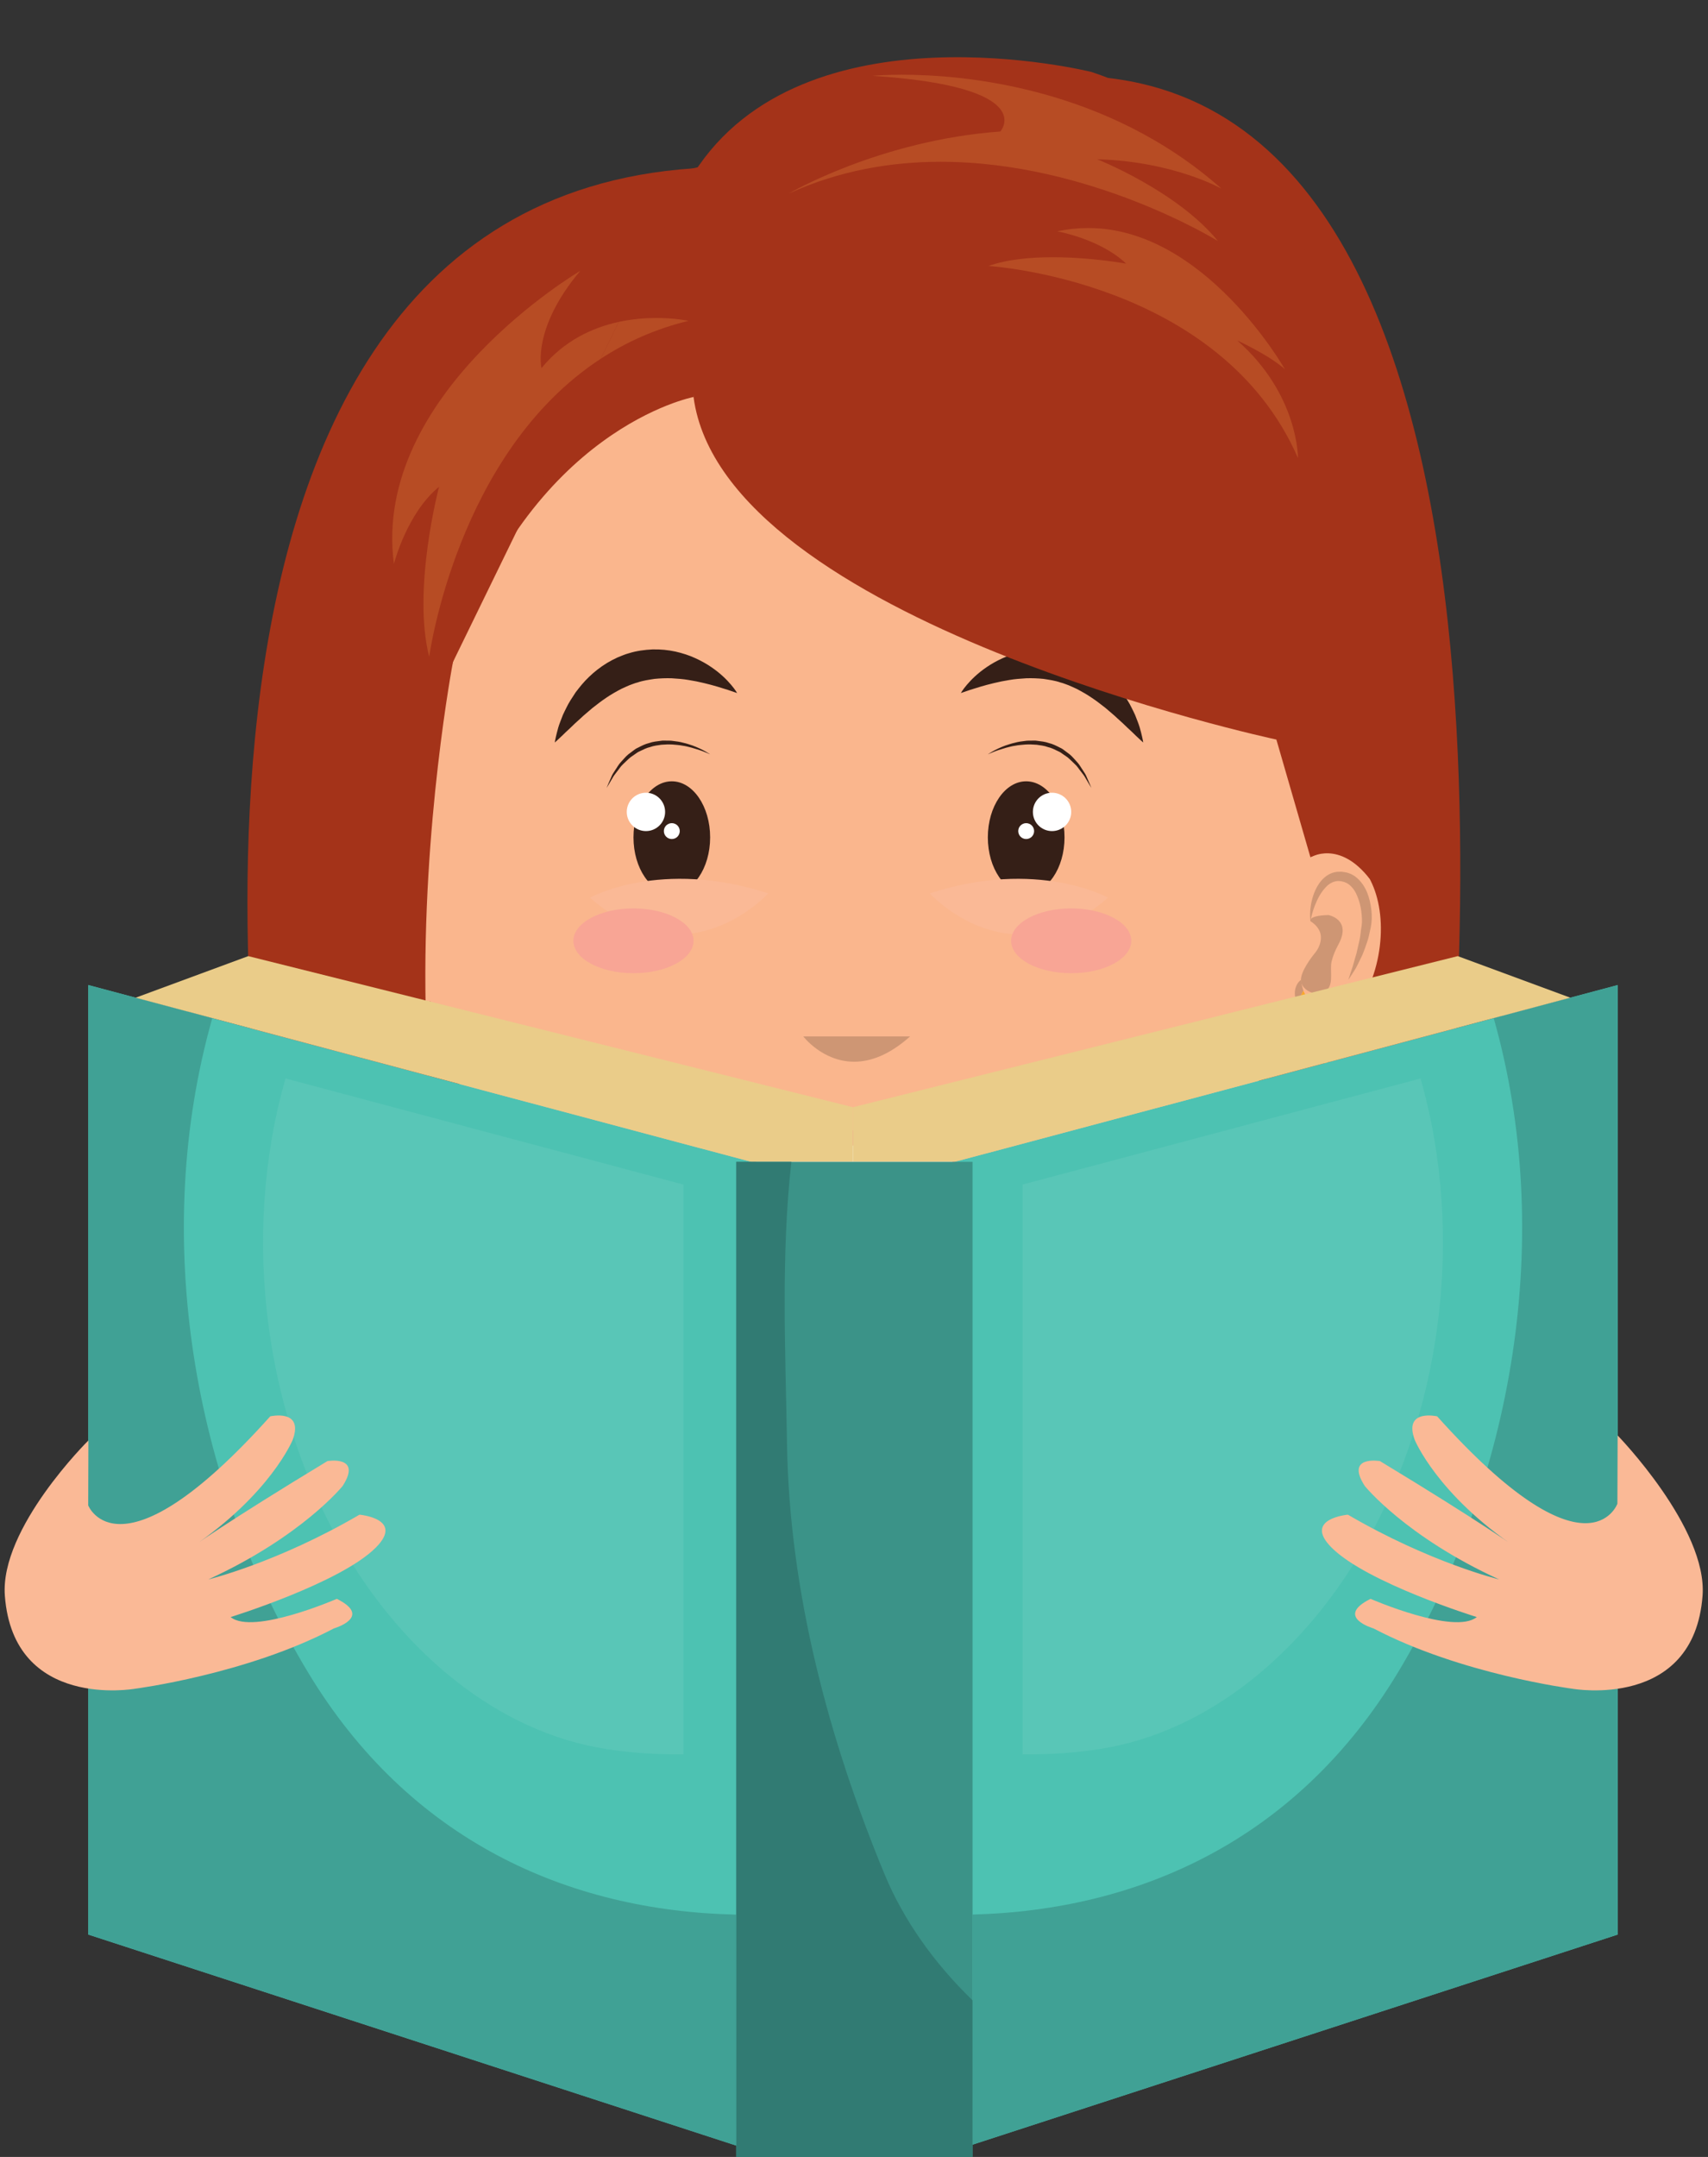 <?xml version="1.0" encoding="UTF-8"?><svg xmlns="http://www.w3.org/2000/svg" xmlns:xlink="http://www.w3.org/1999/xlink" height="371.9" preserveAspectRatio="xMidYMid meet" version="1.0" viewBox="65.3 21.7 294.7 371.9" width="294.7" zoomAndPan="magnify"><rect x="65.3" y="21.7" width="294.7" height="371.9" fill="#333333" stroke="none"/><g><g><path d="M 272.152 275.969 L 149.621 275.301 L 128.914 179.473 L 288.887 179.473 L 272.152 275.969" fill="#6c200f"/></g><g><path d="M 282.496 136.395 C 282.496 136.395 299.262 247.805 251.352 275.43 C 251.352 275.43 306.078 293.805 313.551 233.832 C 313.551 233.832 339.02 44.504 256.473 35.141 L 282.496 136.395" fill="#a43319"/></g><g><path d="M 196.879 277.199 L 229.977 277.199 L 229.977 249.195 L 196.879 249.195 Z M 196.879 277.199" fill="#fab68d"/></g><g><path d="M 283.145 182.727 C 281.488 191.5 284.625 199.453 290.145 200.484 C 295.66 201.523 301.473 195.258 303.121 186.484 C 304.77 177.711 301.633 169.754 296.113 168.723 C 290.598 167.684 284.789 173.953 283.145 182.727" fill="#fab68d"/></g><g><path d="M 297.938 190.66 C 297.938 190.66 298.078 190.188 298.344 189.387 C 298.469 188.98 298.664 188.516 298.812 187.945 C 298.969 187.383 299.141 186.75 299.352 186.07 C 299.527 185.383 299.656 184.641 299.852 183.875 C 300.043 183.113 300.078 182.199 300.238 181.32 C 300.355 180.559 300.281 179.656 300.176 178.793 C 300.059 177.922 299.84 177.051 299.504 176.262 C 299.191 175.457 298.727 174.754 298.152 174.289 C 298.008 174.148 297.879 174.105 297.758 174.012 C 297.648 173.93 297.277 173.801 297.219 173.766 L 296.68 173.637 C 296.504 173.613 296.332 173.621 296.156 173.605 C 295.477 173.637 294.828 173.941 294.293 174.43 C 293.766 174.922 293.336 175.52 292.984 176.105 C 292.312 177.305 291.922 178.438 291.699 179.242 C 291.594 179.625 291.523 179.938 291.477 180.16 C 291.426 180.223 291.398 180.285 291.387 180.336 C 291.383 180.293 291.379 180.242 291.375 180.184 C 291.352 179.961 291.336 179.621 291.344 179.188 C 291.371 178.328 291.508 177.086 292.047 175.66 C 292.336 174.953 292.707 174.188 293.336 173.484 C 293.938 172.785 294.883 172.129 296.02 172.02 C 296.223 172.016 296.43 172 296.637 172 C 296.711 172 296.785 172.004 296.855 172.008 C 297.129 172.055 297.402 172.098 297.68 172.145 C 298.055 172.27 298.137 172.281 298.438 172.418 C 298.719 172.566 299.023 172.727 299.227 172.91 C 300.145 173.621 300.766 174.586 301.176 175.562 C 301.574 176.555 301.801 177.57 301.914 178.582 C 302.031 179.598 302.012 180.582 301.812 181.598 C 301.605 182.484 301.473 183.324 301.18 184.145 C 300.895 184.961 300.633 185.738 300.336 186.414 C 300.023 187.082 299.723 187.684 299.453 188.215 C 299.203 188.754 298.883 189.176 298.668 189.539 C 298.211 190.262 297.938 190.66 297.938 190.66" fill="#ce9674"/></g><g><path d="M 292.66 193.023 C 291.512 193.023 290.273 192.34 289.887 191.316 C 289.812 190.934 289.773 190.66 289.773 190.66 C 289.773 190.66 289.77 190.66 289.762 190.664 C 289.762 189.172 291.488 186.852 292.301 185.871 C 292.301 185.867 294.863 182.75 291.406 180.531 C 291.406 180.531 291.363 180.453 291.387 180.336 C 291.398 180.465 291.406 180.531 291.406 180.531 C 291.406 180.531 291.426 180.398 291.477 180.16 C 291.699 179.879 292.406 179.527 294.516 179.473 C 294.516 179.473 298.57 180.223 296.238 184.531 C 295.738 185.461 295.305 186.426 295.059 187.453 C 294.715 188.918 295.387 190.941 294.43 192.215 C 294.004 192.781 293.348 193.023 292.66 193.023" fill="#ce9674"/></g><g><path d="M 291.406 180.531 C 291.406 180.531 291.398 180.465 291.387 180.336 C 291.398 180.285 291.426 180.223 291.477 180.16 C 291.426 180.398 291.406 180.531 291.406 180.531" fill="#ac7c5f"/></g><g><path d="M 292.441 196.754 L 292.246 196.727 L 291.301 194.805 C 291.488 195.113 291.68 195.414 291.848 195.695 C 292.016 195.992 292.191 196.234 292.289 196.438 C 292.375 196.602 292.43 196.723 292.441 196.754 M 289.121 194.633 C 289.117 194.621 289.109 194.613 289.102 194.602 C 288.867 194.109 288.715 193.566 288.711 193.051 C 288.688 192.535 288.801 192.062 288.965 191.695 C 289.25 191.012 289.691 190.711 289.762 190.664 C 289.766 190.73 289.766 190.789 289.773 190.852 C 289.789 191.012 289.828 191.168 289.887 191.316 C 289.914 191.469 289.953 191.641 289.992 191.82 C 290.066 192.098 290.148 192.387 290.25 192.676 L 290.172 192.512 L 289.121 194.633" fill="#ce9674"/></g><g><path d="M 289.887 191.316 C 289.828 191.168 289.789 191.012 289.773 190.852 C 289.766 190.789 289.766 190.73 289.762 190.664 C 289.77 190.66 289.773 190.66 289.773 190.66 C 289.773 190.66 289.812 190.934 289.887 191.316" fill="#ac7c5f"/></g><g><path d="M 140.285 182.727 C 141.941 191.5 138.805 199.453 133.285 200.484 C 127.766 201.523 121.961 195.258 120.309 186.484 C 118.66 177.711 121.797 169.754 127.316 168.723 C 132.836 167.684 138.641 173.953 140.285 182.727" fill="#fab68d"/></g><g><path d="M 292.098 158.535 C 292.098 214.219 259.527 259.355 213.43 259.355 C 167.324 259.355 134.754 214.219 134.754 158.535 C 134.754 102.852 167.324 57.711 213.43 57.711 C 259.527 57.711 292.098 102.852 292.098 158.535" fill="#fab68d"/></g><g><path d="M 212.676 204.762 C 207.215 204.762 203.895 200.395 203.895 200.395 L 222.332 200.395 C 218.676 203.672 215.406 204.762 212.676 204.762" fill="#ce9674"/></g><g><path d="M 187.828 166.078 C 187.828 171.41 184.863 175.738 181.215 175.738 C 177.562 175.738 174.602 171.41 174.602 166.078 C 174.602 160.742 177.562 156.414 181.215 156.414 C 184.863 156.414 187.828 160.742 187.828 166.078" fill="#351f17"/></g><g><path d="M 187.828 151.77 C 187.828 151.77 187.52 151.617 186.973 151.398 C 186.434 151.16 185.625 150.902 184.66 150.621 C 184.172 150.504 183.648 150.348 183.082 150.273 C 182.52 150.16 181.918 150.125 181.301 150.07 C 180.684 150.035 180.039 150.062 179.398 150.113 C 178.762 150.207 178.105 150.273 177.488 150.504 C 176.848 150.645 176.27 150.953 175.688 151.23 C 175.387 151.352 175.129 151.543 174.871 151.727 C 174.609 151.906 174.355 152.086 174.102 152.262 C 173.621 152.645 173.219 153.094 172.793 153.473 C 172.367 153.859 172.098 154.34 171.773 154.723 C 171.473 155.121 171.176 155.477 170.984 155.844 C 170.777 156.199 170.598 156.508 170.445 156.762 C 170.137 157.27 169.961 157.559 169.961 157.559 C 169.961 157.559 170.09 157.246 170.32 156.699 C 170.441 156.426 170.59 156.094 170.758 155.711 C 170.898 155.316 171.156 154.922 171.441 154.492 C 171.742 154.074 171.992 153.562 172.398 153.129 C 172.812 152.699 173.199 152.191 173.699 151.773 C 173.961 151.578 174.23 151.379 174.496 151.176 C 174.766 150.969 175.035 150.758 175.359 150.625 C 175.977 150.312 176.598 149.98 177.285 149.82 C 177.953 149.582 178.652 149.516 179.336 149.43 C 179.676 149.363 180.02 149.41 180.355 149.402 C 180.691 149.414 181.023 149.391 181.348 149.445 C 181.992 149.516 182.613 149.605 183.188 149.766 C 183.77 149.887 184.293 150.086 184.781 150.238 C 186.719 150.953 187.828 151.77 187.828 151.77" fill="#351f17"/></g><g><path d="M 192.484 141.195 C 192.484 141.195 191.895 140.996 190.867 140.645 C 189.852 140.32 188.426 139.867 186.754 139.473 C 185.922 139.266 185.02 139.09 184.09 138.941 C 183.156 138.777 182.184 138.711 181.199 138.648 C 180.215 138.617 179.219 138.656 178.23 138.754 C 177.246 138.91 176.254 139.039 175.309 139.371 C 174.82 139.48 174.363 139.699 173.887 139.855 C 173.434 140.066 172.961 140.246 172.512 140.473 C 171.617 140.941 170.73 141.438 169.902 142.008 C 169.066 142.562 168.285 143.18 167.527 143.77 C 166.809 144.406 166.066 144.977 165.445 145.586 C 164.785 146.156 164.203 146.723 163.68 147.23 C 163.145 147.73 162.66 148.168 162.289 148.551 C 161.52 149.301 161.02 149.719 161.02 149.719 C 161.02 149.719 161.113 149.09 161.387 148.023 C 161.516 147.484 161.695 146.836 161.977 146.125 C 162.113 145.766 162.262 145.383 162.418 144.98 C 162.59 144.582 162.805 144.18 163.012 143.75 C 163.422 142.883 164 142.016 164.613 141.086 C 165.289 140.195 166.027 139.262 166.941 138.402 C 167.836 137.535 168.875 136.719 170.027 136.016 C 170.609 135.672 171.215 135.344 171.844 135.059 C 172.488 134.812 173.121 134.512 173.801 134.336 C 175.133 133.918 176.535 133.734 177.895 133.672 C 179.262 133.637 180.594 133.773 181.836 134.043 C 183.07 134.324 184.23 134.699 185.258 135.176 C 186.285 135.641 187.211 136.164 188.008 136.711 C 189.613 137.793 190.738 138.938 191.453 139.785 C 192.176 140.633 192.484 141.195 192.484 141.195" fill="#351f17"/></g><g><path d="M 180.059 161.691 C 180.059 163.516 178.574 164.996 176.754 164.996 C 174.926 164.996 173.441 163.516 173.441 161.691 C 173.441 159.863 174.926 158.383 176.754 158.383 C 178.574 158.383 180.059 159.863 180.059 161.691" fill="#fff"/></g><g><path d="M 182.586 164.996 C 182.586 165.754 181.973 166.367 181.215 166.367 C 180.457 166.367 179.844 165.754 179.844 164.996 C 179.844 164.242 180.457 163.629 181.215 163.629 C 181.973 163.629 182.586 164.242 182.586 164.996" fill="#fff"/></g><g><path d="M 167.098 176.48 C 167.098 176.48 179.254 169.676 197.848 175.738 C 197.848 175.738 183.902 191.18 167.098 176.48" fill="#fab996"/></g><g><path d="M 235.742 166.078 C 235.742 171.41 238.703 175.738 242.355 175.738 C 246.012 175.738 248.973 171.41 248.973 166.078 C 248.973 160.742 246.012 156.414 242.355 156.414 C 238.703 156.414 235.742 160.742 235.742 166.078" fill="#351f17"/></g><g><path d="M 235.742 151.77 C 235.742 151.77 236.852 150.953 238.785 150.238 C 239.277 150.086 239.805 149.887 240.387 149.766 C 240.957 149.605 241.578 149.516 242.227 149.445 C 242.547 149.391 242.883 149.414 243.219 149.402 C 243.551 149.41 243.895 149.363 244.234 149.43 C 244.918 149.516 245.617 149.582 246.285 149.82 C 246.973 149.98 247.594 150.312 248.215 150.625 C 248.535 150.758 248.809 150.969 249.074 151.176 C 249.344 151.379 249.609 151.578 249.871 151.773 C 250.371 152.191 250.762 152.699 251.172 153.129 C 251.578 153.562 251.828 154.074 252.129 154.492 C 252.418 154.922 252.672 155.316 252.816 155.711 C 252.984 156.094 253.133 156.426 253.25 156.699 C 253.48 157.246 253.613 157.559 253.613 157.559 C 253.613 157.559 253.438 157.27 253.129 156.762 C 252.977 156.508 252.797 156.199 252.586 155.844 C 252.398 155.477 252.102 155.121 251.797 154.723 C 251.477 154.34 251.203 153.855 250.777 153.473 C 250.355 153.09 249.949 152.645 249.473 152.258 C 249.219 152.086 248.961 151.906 248.699 151.727 C 248.441 151.543 248.188 151.352 247.883 151.23 C 247.305 150.949 246.727 150.645 246.082 150.504 C 245.465 150.273 244.812 150.207 244.172 150.113 C 243.531 150.062 242.891 150.035 242.27 150.07 C 241.652 150.125 241.055 150.16 240.488 150.273 C 239.922 150.348 239.398 150.504 238.906 150.621 C 237.945 150.902 237.141 151.16 236.598 151.398 C 236.051 151.617 235.742 151.77 235.742 151.77" fill="#351f17"/></g><g><path d="M 231.09 141.195 C 231.09 141.195 231.395 140.633 232.117 139.785 C 232.836 138.938 233.957 137.793 235.562 136.711 C 236.363 136.164 237.285 135.641 238.316 135.176 C 239.344 134.699 240.5 134.324 241.734 134.043 C 242.977 133.773 244.309 133.637 245.676 133.672 C 247.035 133.734 248.438 133.918 249.773 134.336 C 250.453 134.512 251.082 134.812 251.73 135.059 C 252.355 135.344 252.965 135.672 253.547 136.016 C 254.695 136.719 255.734 137.535 256.633 138.402 C 257.543 139.266 258.281 140.195 258.957 141.086 C 259.57 142.016 260.148 142.883 260.559 143.75 C 260.77 144.18 260.98 144.582 261.152 144.98 C 261.309 145.383 261.457 145.766 261.598 146.125 C 261.879 146.836 262.059 147.484 262.188 148.023 C 262.461 149.09 262.555 149.719 262.555 149.719 C 262.555 149.719 262.051 149.301 261.281 148.551 C 260.914 148.168 260.43 147.73 259.891 147.23 C 259.367 146.723 258.785 146.16 258.125 145.586 C 257.504 144.977 256.766 144.406 256.047 143.77 C 255.285 143.18 254.508 142.562 253.668 142.008 C 252.84 141.438 251.953 140.941 251.062 140.473 C 250.609 140.246 250.141 140.066 249.684 139.855 C 249.211 139.699 248.754 139.48 248.262 139.371 C 247.316 139.039 246.324 138.91 245.344 138.754 C 244.355 138.656 243.359 138.617 242.371 138.648 C 241.391 138.711 240.414 138.777 239.484 138.941 C 238.551 139.09 237.652 139.266 236.82 139.473 C 235.148 139.867 233.723 140.32 232.703 140.645 C 231.676 140.996 231.09 141.195 231.09 141.195" fill="#351f17"/></g><g><path d="M 243.516 161.691 C 243.516 163.516 244.992 164.996 246.816 164.996 C 248.645 164.996 250.129 163.516 250.129 161.691 C 250.129 159.863 248.645 158.383 246.816 158.383 C 244.992 158.383 243.516 159.863 243.516 161.691" fill="#fff"/></g><g><path d="M 240.988 164.996 C 240.988 165.754 241.602 166.367 242.355 166.367 C 243.113 166.367 243.727 165.754 243.727 164.996 C 243.727 164.242 243.113 163.629 242.355 163.629 C 241.602 163.629 240.988 164.242 240.988 164.996" fill="#fff"/></g><g><path d="M 256.473 176.48 C 256.473 176.48 244.316 169.676 225.727 175.738 C 225.727 175.738 239.668 191.18 256.473 176.48" fill="#fab996"/></g><g><path d="M 184.965 183.914 C 184.965 187.004 180.32 189.504 174.602 189.504 C 168.871 189.504 164.234 187.004 164.234 183.914 C 164.234 180.828 168.871 178.328 174.602 178.328 C 180.32 178.328 184.965 180.828 184.965 183.914" fill="#f8a595"/></g><g><path d="M 260.492 183.914 C 260.492 187.004 255.852 189.504 250.129 189.504 C 244.402 189.504 239.762 187.004 239.762 183.914 C 239.762 180.828 244.402 178.328 250.129 178.328 C 255.852 178.328 260.492 180.828 260.492 183.914" fill="#f8a595"/></g><g><path d="M 194.695 219.203 C 195.109 224.969 203.062 229.566 212.812 229.566 C 222.562 229.566 230.516 224.969 230.93 219.203 L 194.695 219.203" fill="#fff"/></g><g><path d="M 213.113 217.273 C 213.113 217.273 211.562 214.551 206.172 216.414 L 194.695 219.203 L 213.113 219.203 L 213.113 217.273" fill="#f6898e"/></g><g><path d="M 213.125 217.273 C 213.125 217.273 214.684 214.855 220.066 216.414 L 231.543 219.203 L 213.125 219.203 L 213.125 217.273" fill="#f6898e"/></g><g><path d="M 194.695 219.203 C 194.695 219.203 195.297 227.605 210.406 229.469 C 210.406 229.469 227.273 230.805 230.93 219.203 C 230.93 219.203 230.93 235.105 210.402 234.195 C 210.402 234.195 196.648 234.195 194.695 219.203" fill="#f6898e"/></g><g><path d="M 209.188 232.203 C 209.188 232.203 209.531 232.234 210.133 232.262 C 210.73 232.305 211.59 232.297 212.613 232.285 C 213.129 232.254 213.684 232.258 214.266 232.191 C 214.852 232.148 215.461 232.07 216.094 231.98 C 216.73 231.922 217.367 231.762 218.023 231.641 C 218.676 231.484 219.328 231.301 219.973 231.102 C 220.602 230.855 221.27 230.695 221.855 230.383 C 222.461 230.102 223.062 229.844 223.59 229.484 C 224.133 229.156 224.66 228.848 225.105 228.469 C 225.562 228.113 226.02 227.797 226.355 227.41 C 226.719 227.051 227.051 226.719 227.344 226.426 C 227.598 226.098 227.816 225.809 228 225.57 C 228.375 225.102 228.59 224.828 228.59 224.828 C 228.59 224.828 228.41 225.125 228.098 225.641 C 227.938 225.895 227.742 226.207 227.52 226.566 C 227.254 226.895 226.941 227.258 226.598 227.648 C 226.273 228.066 225.828 228.418 225.379 228.812 C 225.148 229.004 224.93 229.227 224.672 229.406 C 224.406 229.578 224.137 229.754 223.863 229.934 C 223.324 230.312 222.707 230.594 222.09 230.898 C 221.484 231.23 220.805 231.41 220.156 231.676 C 219.488 231.871 218.812 232.047 218.145 232.191 C 217.469 232.301 216.809 232.449 216.16 232.5 C 215.516 232.59 214.887 232.621 214.289 232.629 C 213.691 232.66 213.133 232.625 212.613 232.625 C 210.535 232.531 209.188 232.203 209.188 232.203" fill="#fff"/></g><g><path d="M 184.965 90.152 L 184.965 51.641 C 203.902 21.715 253.613 34.105 253.613 34.105 C 324.199 57.711 301.617 173.223 301.617 173.223 C 296.367 166.453 291.406 169.52 291.406 169.52 L 285.527 149.215 C 285.527 149.215 190.074 128.844 184.965 90.152" fill="#a43319"/></g><g><path d="M 184.965 90.152 C 184.965 90.152 156.754 95.527 143.453 135.848 C 143.453 135.848 138.52 149.711 136.422 183.559 C 136.422 183.559 137.73 167.684 127.316 168.723 C 127.316 168.723 109.32 60.109 194.695 48.922 L 184.965 90.152" fill="#a43319"/></g><g><path d="M 290.172 192.512 L 292.246 196.727 L 296.898 197.398 L 293.531 200.68 L 294.324 205.309 L 290.172 203.121 L 286.012 205.309 L 286.805 200.68 L 283.438 197.398 L 288.09 196.727 L 290.172 192.512" fill="#f9a72b"/></g><g><path d="M 292.699 201.66 C 291.145 200.797 289.996 199.16 289.395 197.449 L 290.477 195.246 L 291.668 197.66 L 294.324 198.047 L 292.402 199.922 L 292.699 201.66" fill="#fbcb5e"/></g><g><path d="M 294.258 204.91 L 294.039 203.633 L 294.258 204.91" fill="#892a14"/></g><g><path d="M 286.547 196.949 L 287.73 196.777 L 286.547 196.949" fill="#ce9674"/></g><g><path d="M 283.438 197.398 L 286.547 196.949 L 283.438 197.398" fill="#ce9674"/></g><g><path d="M 286.012 205.309 L 286.805 200.68 L 285.699 199.605 L 283.438 197.398 L 286.547 196.949 L 287.73 196.777 C 287.676 197.254 287.684 197.742 287.781 198.254 C 288.18 200.324 289.43 201.656 291.246 202.668 C 292.09 203.137 293.059 203.473 294.039 203.633 L 294.258 204.91 L 293.797 205.031 L 290.172 203.121 L 286.012 205.309" fill="#cd8923"/></g><g><path d="M 134.141 192.512 L 136.219 196.727 L 140.867 197.398 L 137.504 200.68 L 138.301 205.309 L 134.141 203.121 L 129.98 205.309 L 130.773 200.68 L 127.414 197.398 L 132.062 196.727 L 134.141 192.512" fill="#f9a72b"/></g><g><path d="M 227.395 273.773 L 199.461 273.773 C 199.461 273.773 129.879 273.402 129.879 334.812 L 296.973 334.812 C 296.973 273.402 227.395 273.773 227.395 273.773" fill="#fab996"/></g><g><path d="M 242.84 275.43 C 255.758 277.863 273.883 283.859 285.527 298.641 C 270.805 303.504 259.938 317.523 259.938 333.707 C 259.938 334.074 259.953 334.445 259.969 334.812 L 167.969 334.812 C 167.98 334.445 168 334.074 168 333.707 C 168 317.207 156.703 302.957 141.543 298.367 C 152.668 284.445 169.559 278.406 182.234 275.781 C 182.234 275.781 176.359 316.098 213.426 316.098 C 213.426 316.098 242.297 317.762 242.84 275.43" fill="#ed3947"/></g><g><path d="M 289.254 100.68 C 275.863 69.941 235.852 67.562 235.852 67.562 C 239.078 66.414 243.105 66.051 246.926 66.051 C 253.59 66.051 259.613 67.16 259.613 67.16 C 255.105 62.879 247.734 61.59 247.734 61.59 C 249.559 61.195 251.34 61.016 253.074 61.016 C 273.172 61.016 286.98 85.344 286.98 85.344 C 284.203 82.883 278.773 80.402 278.773 80.402 C 289.371 89.711 289.254 100.68 289.254 100.68" fill="#b74c24"/></g><g><path d="M 275.441 63.262 C 275.441 63.262 253.418 49.594 227.605 49.594 C 219.066 49.594 210.117 51.09 201.406 55.066 C 201.406 55.066 217.078 45.887 237.906 44.371 C 237.906 44.371 244.73 36.668 215.859 34.773 C 215.859 34.773 217.727 34.582 220.914 34.582 C 231.402 34.582 256.199 36.633 276.055 54.23 C 276.055 54.23 267.75 49.52 254.609 49.16 C 254.609 49.16 268.387 54.605 275.441 63.262" fill="#b74c24"/></g><g><path d="M 143.453 135.848 C 143.453 135.848 122.051 247.805 169.961 275.43 C 169.961 275.43 119.871 293.258 112.398 233.285 C 112.398 233.285 81.172 57.711 184.965 50.727 L 143.453 135.848" fill="#a43319"/></g><g><path d="M 168.957 83.555 L 172.051 77.203 C 174.426 76.691 176.668 76.527 178.562 76.527 C 181.855 76.527 184.09 77.02 184.09 77.02 C 178.359 78.41 173.344 80.688 168.957 83.555" fill="#b74c24"/></g><g><path d="M 139.355 134.949 C 136.379 123.316 141.055 105.633 141.055 105.633 C 135.488 110.172 133.266 118.938 133.266 118.938 C 129.402 89.555 165.414 68.406 165.414 68.406 C 157.031 78.355 158.73 85.172 158.73 85.172 C 162.621 80.41 167.566 78.18 172.051 77.203 L 168.957 83.555 C 144.07 99.793 139.355 134.949 139.355 134.949" fill="#b74c24"/></g><g><path d="M 80.516 191.539 L 80.516 355.254 L 194.953 392.496 L 194.953 222.027 L 80.516 191.539" fill="#4dc2b2"/></g><g><path d="M 101.93 197.246 L 80.516 191.539 L 94.238 195.195 L 101.93 197.242 C 101.934 197.242 101.934 197.242 101.934 197.242 L 87.016 193.27 L 101.93 197.246 C 101.934 197.242 101.934 197.242 101.934 197.242" fill="#d6d5d5"/></g><g><path d="M 192.336 391.645 L 80.516 355.254 L 80.516 191.539 L 101.93 197.246 C 91.32 234.648 98.406 276.84 118.449 310.055 C 135.883 338.957 163.211 351.195 192.336 351.82 L 192.336 391.645" fill="#40a195"/></g><g><path d="M 182.004 324.188 C 178.035 324.188 174.047 323.91 170.039 323.293 C 150.809 320.324 135.137 306.359 125.398 290.23 C 110.906 266.211 106.766 234.93 114.562 207.648 L 183.219 225.945 L 183.219 324.18 C 182.812 324.184 182.406 324.188 182.004 324.188" fill="#59c6b7"/></g><g><path d="M 194.953 222.027 L 87.016 193.27 L 194.953 222.027" fill="#eacc89"/></g><g><path d="M 88.707 193.723 L 108.133 186.555 L 212.477 212.609 L 212.477 222.027 L 194.953 222.027 L 88.707 193.723" fill="#eacc89"/></g><g><path d="M 344.438 191.539 L 344.438 355.254 L 229.996 392.496 L 229.996 222.027 L 344.438 191.539" fill="#4dc2b2"/></g><g><path d="M 323.023 197.242 L 344.438 191.539 L 323.023 197.246" fill="#d6d5d5"/></g><g><path d="M 233.105 391.484 L 233.105 351.809 C 262.047 351.059 289.164 338.793 306.508 310.055 C 326.547 276.84 333.637 234.648 323.023 197.242 L 344.438 191.539 L 344.438 355.254 L 233.105 391.484" fill="#40a195"/></g><g><path d="M 242.953 324.188 C 242.547 324.188 242.141 324.184 241.734 324.18 L 241.734 225.945 L 310.398 207.648 C 318.184 234.93 314.047 266.211 299.555 290.23 C 289.82 306.359 274.145 320.324 254.914 323.293 C 250.91 323.91 246.922 324.188 242.953 324.188" fill="#59c6b7"/></g><g><path d="M 229.996 222.027 L 337.938 193.27" fill="#eacc89"/></g><g><path d="M 336.242 193.723 L 316.82 186.555 L 212.477 212.609 L 212.477 222.027 L 229.996 222.027 L 336.242 193.723" fill="#eacc89"/></g><g><path d="M 192.336 393.637 L 233.105 393.637 L 233.105 222.027 L 192.336 222.027 Z M 192.336 393.637" fill="#3b9388"/></g><g><path d="M 233.105 393.637 L 192.336 393.637 L 192.336 222.027 L 201.848 222.027 C 200.008 238.223 200.852 255.449 201.09 270.605 C 201.492 296.109 208.23 321.469 217.941 344.898 C 221.199 352.766 226.516 360.242 233.105 366.594 L 233.105 393.637" fill="#317b73"/></g><g><path d="M 359.062 296.828 C 357.578 316.617 336.609 312.875 336.609 312.875 C 336.609 312.875 317.379 310.402 302.285 302.473 C 302.285 302.473 295.492 300.508 301.777 297.375 C 301.777 297.375 316.238 303.664 320.105 300.516 C 320.105 300.516 301.145 294.645 295.051 288.535 C 290.066 283.539 297.867 282.863 297.867 282.863 C 312.039 291.137 323.957 294.027 323.957 294.027 C 307.758 286.605 300.77 277.902 300.77 277.902 C 297.352 272.582 303.398 273.621 303.398 273.621 C 320.926 284.215 327.051 288.648 327.051 288.648 C 313.254 279.398 309.398 269.965 309.398 269.965 C 307.402 264.555 313.27 265.906 313.27 265.906 C 339.312 294.938 344.367 280.973 344.367 280.973 L 344.406 269.199 C 344.406 269.199 359.938 285.168 359.062 296.828" fill="#fab996"/></g><g><path d="M 66.137 296.828 C 67.617 316.617 88.586 312.875 88.586 312.875 C 88.586 312.875 107.816 310.402 122.91 302.473 C 122.91 302.473 129.703 300.508 123.418 297.375 C 123.418 297.375 108.953 303.664 105.094 300.516 C 105.094 300.516 124.051 294.645 130.145 288.535 C 135.129 283.539 127.328 282.863 127.328 282.863 C 113.156 291.137 101.242 294.027 101.242 294.027 C 117.438 286.605 124.43 277.902 124.43 277.902 C 127.848 272.582 121.797 273.621 121.797 273.621 C 104.273 284.215 98.141 288.648 98.141 288.648 C 111.941 279.398 115.801 269.965 115.801 269.965 C 117.789 264.555 111.926 265.906 111.926 265.906 C 85.887 294.938 80.516 281.258 80.516 281.258 L 80.551 270.066 C 80.551 270.066 65.258 285.168 66.137 296.828" fill="#fab996"/></g></g></svg>